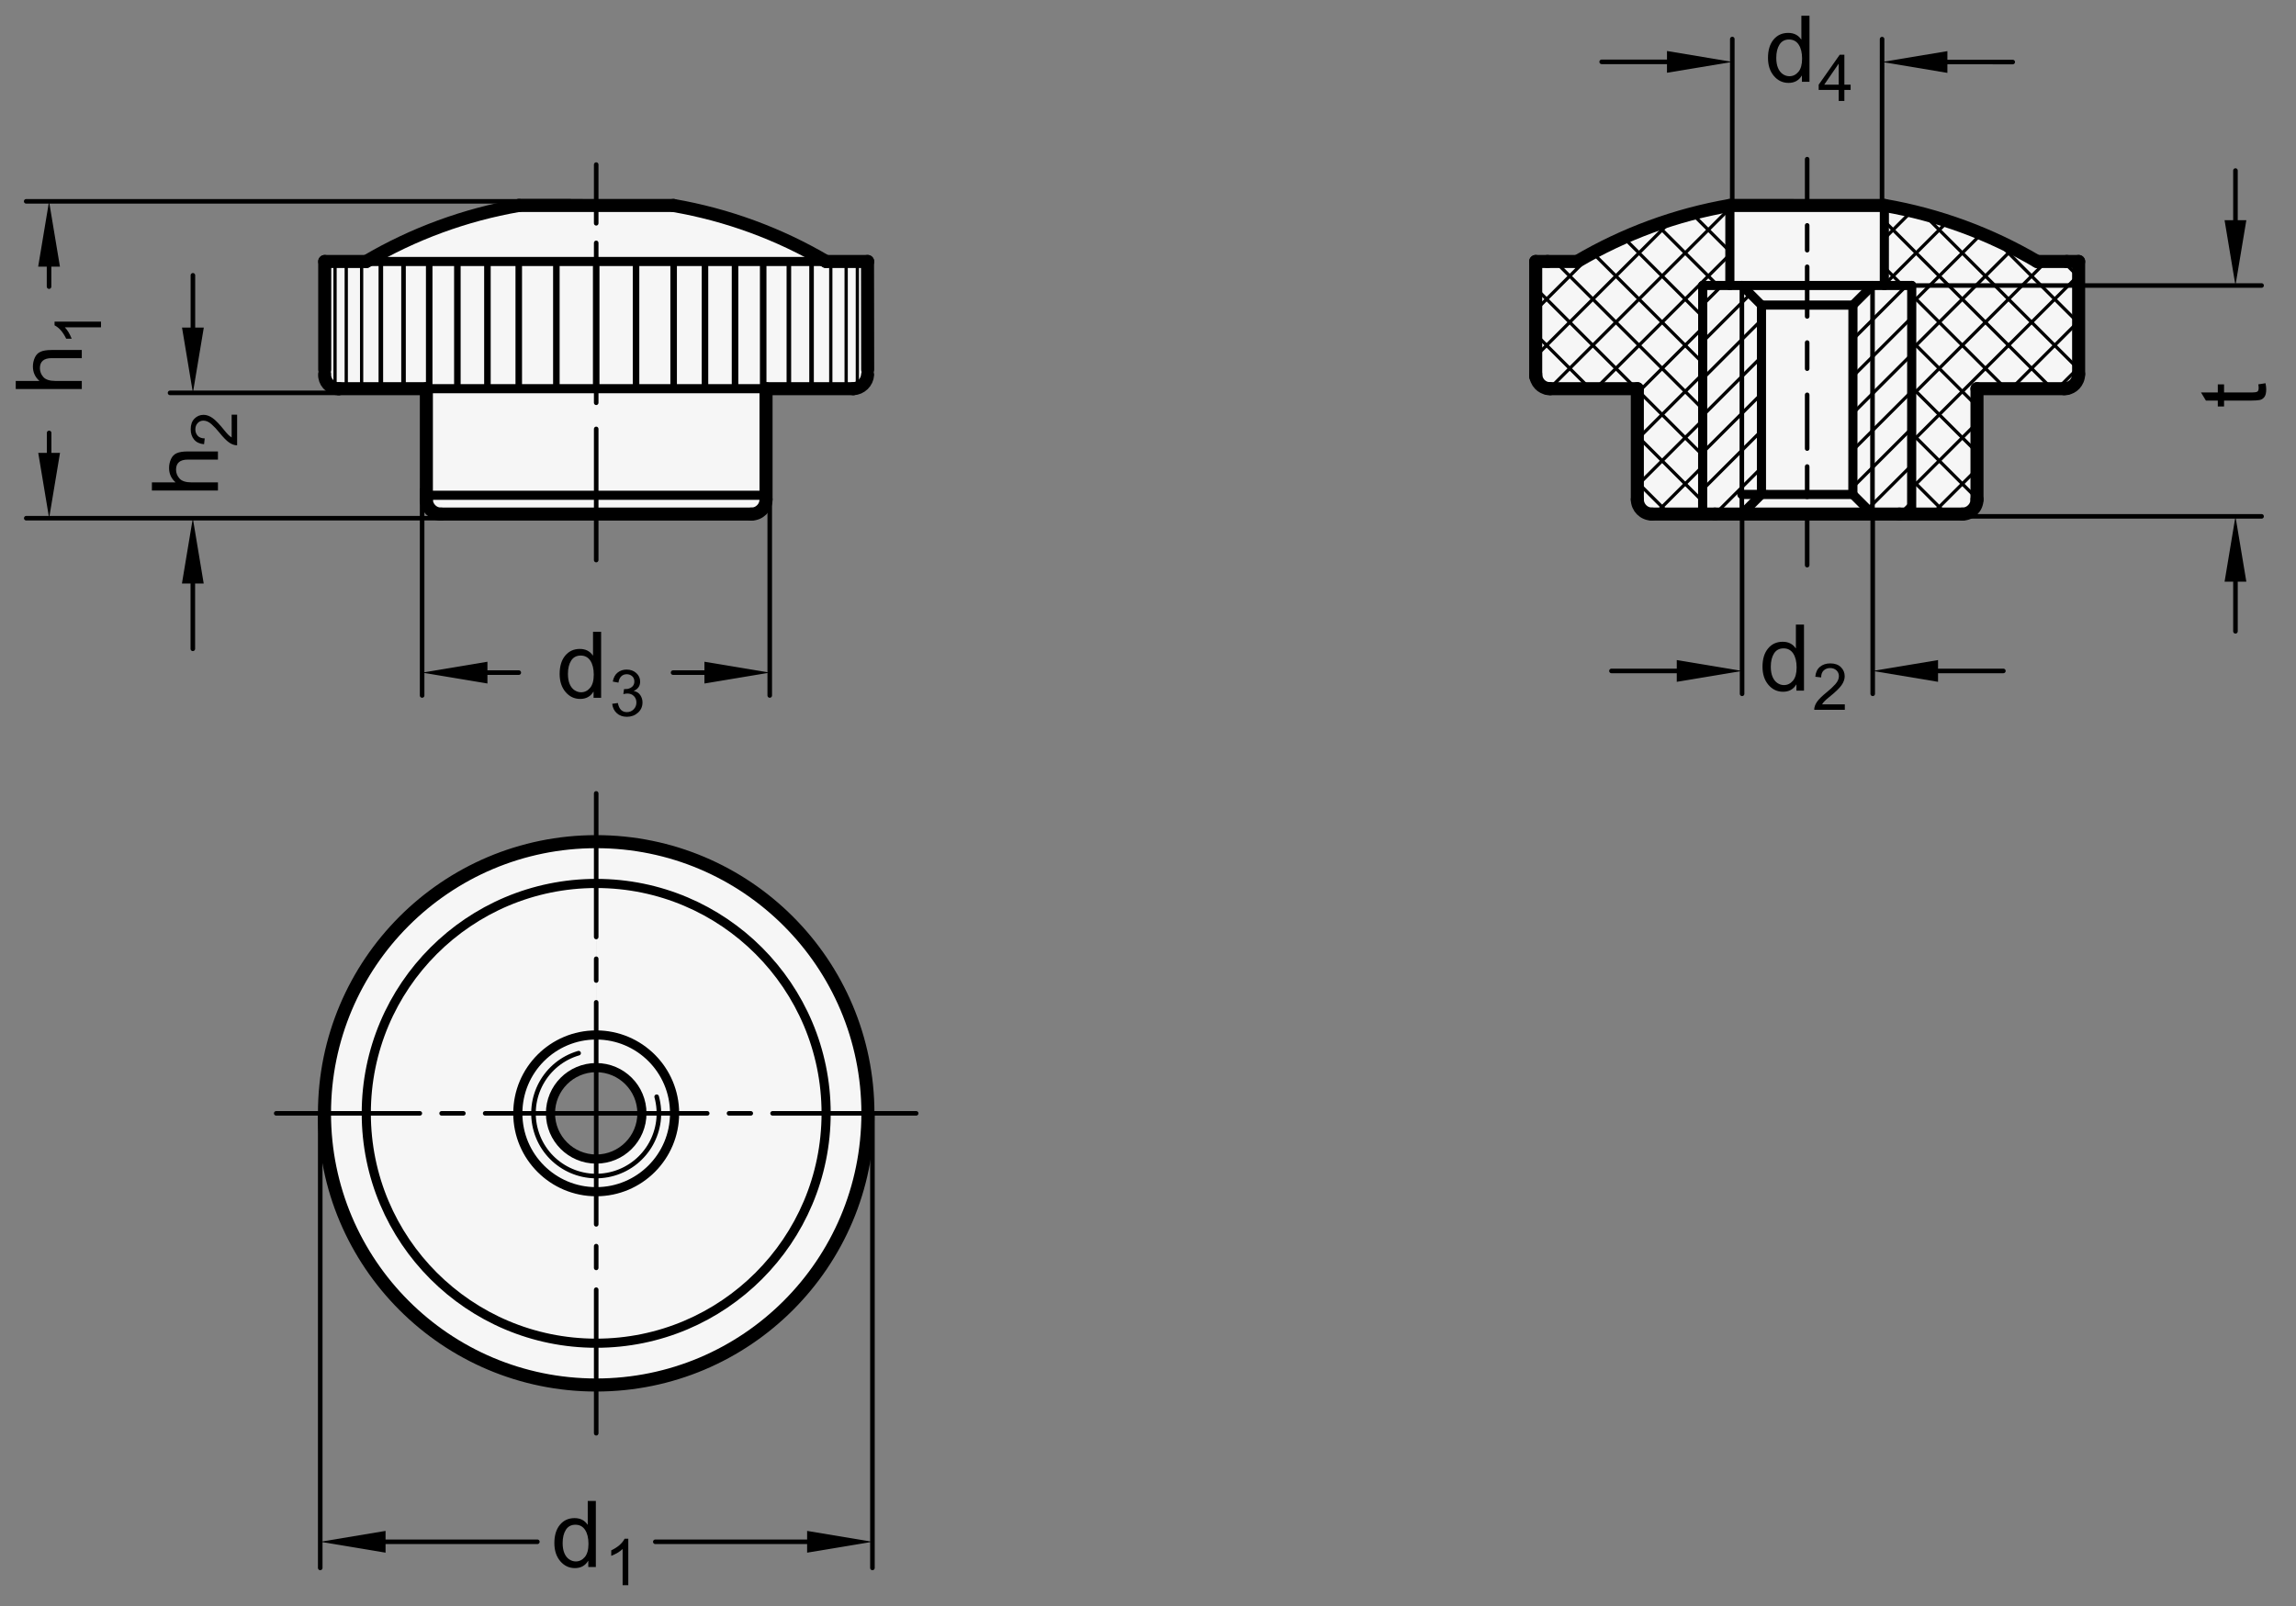 <?xml version="1.0" encoding="utf-8"?>
<!-- Generator: Adobe Illustrator 19.1.0, SVG Export Plug-In . SVG Version: 6.00 Build 0)  -->
<svg version="1.1" xmlns="http://www.w3.org/2000/svg" xmlns:xlink="http://www.w3.org/1999/xlink" x="0px" y="0px"
	 viewBox="0 0 249.1 174.32" enable-background="new 0 0 249.1 174.32" xml:space="preserve">
<rect x="0" y="0" width="249.1" height="174.32" fill="#808080" stroke="none"/>
<g id="MD_x5F_3_x5F_FUELLUNG_x5F_WS">
	<g id="LWPOLYLINE_4_">
		<path fill="#FFFFFF" d="M204.447,22.296l-16.759-0.004c-5.822,0.991-11.409,3.053-16.478,6.082h-4.589v7.481v1.173l-0.009,3.572
			c-0.045,0.826,0.589,1.532,1.415,1.577c0.051,0.003,0.103,0.003,0.154,0h9.463v12.019c0,0.874,0.707,1.584,1.581,1.587l33.682,0
			c0.877,0,1.587-0.711,1.587-1.587V42.178h9.456c0.834-0.024,1.513-0.678,1.569-1.511l0.007-4.357v-0.536l-0.016-7.401h-4.572
			C215.863,25.346,210.272,23.285,204.447,22.296z"/>
	</g>
	<g id="LWPOLYLINE_5_">
		<path fill="#FFFFFF" d="M73.063,22.296l-16.759-0.004c-5.822,0.991-11.409,3.053-16.478,6.082h-4.589v7.481v1.173L35.227,40.6
			c-0.045,0.826,0.589,1.532,1.415,1.577c0.051,0.003,0.103,0.003,0.154,0h9.463v12.019c0,0.874,0.707,1.584,1.581,1.587l33.682,0
			c0.877,0,1.587-0.711,1.587-1.587V42.178h9.456c0.834-0.024,1.513-0.678,1.569-1.511l0.007-4.357v-0.536l-0.016-7.401h-4.572
			C84.478,25.346,78.887,23.285,73.063,22.296z"/>
	</g>
	<g id="LWPOLYLINE_6_">
		<path fill="#FFFFFF" d="M64.692,115.849c2.732,0.005,4.945,2.217,4.952,4.949c0.007,2.74-2.209,4.966-4.949,4.973
			c-2.74,0.007-4.966-2.209-4.973-4.949c-0.007-2.74,2.209-4.966,4.949-4.973l0.012-24.52c-16.282,0-29.48,13.199-29.48,29.48
			s13.199,29.48,29.48,29.48s29.48-13.199,29.48-29.48c0-16.271-13.182-29.465-29.452-29.48L64.692,115.849z"/>
	</g>
</g>
<g id="MD_x5F_3_x5F_FUELLUNG_x5F_GR">
	<g id="LWPOLYLINE">
		<path fill="#F6F6F6" d="M64.692,115.849c2.732,0.005,4.945,2.217,4.952,4.949c0.007,2.74-2.209,4.966-4.949,4.973
			c-2.74,0.007-4.966-2.209-4.973-4.949c-0.007-2.74,2.209-4.966,4.949-4.973l0.012-24.52c-16.282,0-29.48,13.199-29.48,29.48
			s13.199,29.48,29.48,29.48s29.48-13.199,29.48-29.48c0-16.271-13.182-29.465-29.452-29.48L64.692,115.849z"/>
	</g>
	<g id="LWPOLYLINE_1_">
		<path fill="#F6F6F6" d="M73.063,22.296l-16.759-0.004c-5.822,0.991-11.409,3.053-16.478,6.082h-4.589v7.481v1.173L35.227,40.6
			c-0.045,0.826,0.589,1.532,1.415,1.577c0.051,0.003,0.103,0.003,0.154,0h9.463v12.019c0,0.874,0.707,1.584,1.581,1.587l33.682,0
			c0.877,0,1.587-0.711,1.587-1.587V42.178h9.456c0.834-0.024,1.513-0.678,1.569-1.511l0.007-4.357v-0.536l-0.016-7.401h-4.572
			C84.478,25.346,78.887,23.285,73.063,22.296z"/>
	</g>
	<g id="LWPOLYLINE_2_">
		<path fill="#F6F6F6" d="M204.447,22.296l-16.759-0.004c-5.822,0.991-11.409,3.053-16.478,6.082h-4.589v7.481v1.173l-0.009,3.572
			c-0.045,0.826,0.589,1.532,1.415,1.577c0.051,0.003,0.103,0.003,0.154,0h9.463v12.019c0,0.874,0.707,1.584,1.581,1.587l33.682,0
			c0.877,0,1.587-0.711,1.587-1.587V42.178h9.456c0.834-0.024,1.513-0.678,1.569-1.511l0.007-4.357v-0.536l-0.016-7.401h-4.572
			C215.863,25.346,210.272,23.285,204.447,22.296z"/>
	</g>
</g>
<g id="MD_x5F_1_x5F_100">
	<g id="ARC">
		
			<path fill="none" stroke="#000000" stroke-width="1.417" stroke-linecap="round" stroke-linejoin="round" stroke-miterlimit="10" d="
			M89.631,28.38c-5.111-3.012-10.726-5.073-16.572-6.084"/>
	</g>
	<g id="ARC_1_">
		
			<path fill="none" stroke="#000000" stroke-width="1.417" stroke-linecap="round" stroke-linejoin="round" stroke-miterlimit="10" d="
			M56.298,22.292c-5.842,1.012-11.453,3.072-16.562,6.082"/>
	</g>
	<g id="ARC_2_">
		
			<path fill="none" stroke="#000000" stroke-width="1.417" stroke-linecap="round" stroke-linejoin="round" stroke-miterlimit="10" d="
			M46.258,54.197c0,0.877,0.711,1.587,1.587,1.587"/>
	</g>
	<g id="ARC_3_">
		
			<path fill="none" stroke="#000000" stroke-width="1.417" stroke-linecap="round" stroke-linejoin="round" stroke-miterlimit="10" d="
			M81.521,55.784c0.877,0,1.587-0.711,1.587-1.587"/>
	</g>
	<g id="SPLINE">
		
			<path fill="none" stroke="#000000" stroke-width="1.417" stroke-linecap="round" stroke-linejoin="round" stroke-miterlimit="10" d="
			M92.577,42.178c0,0-1.879,0-9.468,0"/>
	</g>
	<g id="SPLINE_1_">
		
			<path fill="none" stroke="#000000" stroke-width="1.417" stroke-linecap="round" stroke-linejoin="round" stroke-miterlimit="10" d="
			M46.258,42.178c-5.792,0-9.468,0-9.468,0"/>
	</g>
	<g id="SPLINE_2_">
		
			<path fill="none" stroke="#000000" stroke-width="1.417" stroke-linecap="round" stroke-linejoin="round" stroke-miterlimit="10" d="
			M81.521,55.784c0,0,0,0-2.94,0c-2.94,0-8.305,0-13.898,0s-10.958,0-13.898,0s-2.94,0-2.94,0"/>
	</g>
	<g id="LINE">
		
			<line fill="none" stroke="#000000" stroke-width="1.417" stroke-linecap="round" stroke-linejoin="round" stroke-miterlimit="10" x1="94.119" y1="28.374" x2="94.136" y2="40.107"/>
	</g>
	<g id="LINE_1_">
		
			<line fill="none" stroke="#000000" stroke-width="1.417" stroke-linecap="round" stroke-linejoin="round" stroke-miterlimit="10" x1="35.231" y1="40.107" x2="35.231" y2="28.374"/>
	</g>
	<g id="LINE_3_">
		
			<line fill="none" stroke="#000000" stroke-width="1.417" stroke-linecap="round" stroke-linejoin="round" stroke-miterlimit="10" x1="225.517" y1="28.374" x2="225.517" y2="40.59"/>
	</g>
	<g id="SPLINE_3_">
		
			<path fill="none" stroke="#000000" stroke-width="1.417" stroke-linecap="round" stroke-linejoin="round" stroke-miterlimit="10" d="
			M225.517,40.59c0,0.221-0.045,0.436-0.123,0.624c-0.077,0.188-0.186,0.35-0.309,0.481c-0.246,0.262-0.547,0.406-0.854,0.459"/>
	</g>
	<g id="LINE_4_">
		
			<line fill="none" stroke="#000000" stroke-width="1.417" stroke-linecap="round" stroke-linejoin="round" stroke-miterlimit="10" x1="224.231" y1="28.374" x2="225.517" y2="28.374"/>
	</g>
	<g id="LINE_5_">
		
			<line fill="none" stroke="#000000" stroke-width="1.417" stroke-linecap="round" stroke-linejoin="round" stroke-miterlimit="10" x1="166.613" y1="40.867" x2="166.613" y2="28.374"/>
	</g>
	<g id="SPLINE_4_">
		
			<path fill="none" stroke="#000000" stroke-width="1.417" stroke-linecap="round" stroke-linejoin="round" stroke-miterlimit="10" d="
			M167.899,42.154c-0.154-0.027-0.303-0.076-0.447-0.151c-0.144-0.075-0.283-0.176-0.406-0.307c-0.123-0.13-0.231-0.29-0.31-0.48
			c-0.078-0.19-0.123-0.405-0.123-0.625"/>
	</g>
	<g id="LINE_6_">
		
			<line fill="none" stroke="#000000" stroke-width="1.417" stroke-linecap="round" stroke-linejoin="round" stroke-miterlimit="10" x1="166.613" y1="28.374" x2="167.899" y2="28.374"/>
	</g>
	<g id="ARC_4_">
		
			<path fill="none" stroke="#000000" stroke-width="1.417" stroke-linecap="round" stroke-linejoin="round" stroke-miterlimit="10" d="
			M223.958,42.178c0.092,0,0.183-0.008,0.273-0.024"/>
	</g>
	<g id="LINE_7_">
		
			<line fill="none" stroke="#000000" stroke-width="1.417" stroke-linecap="round" stroke-linejoin="round" stroke-miterlimit="10" x1="223.958" y1="42.178" x2="214.49" y2="42.178"/>
	</g>
	<g id="LINE_8_">
		
			<line fill="none" stroke="#000000" stroke-width="1.417" stroke-linecap="round" stroke-linejoin="round" stroke-miterlimit="10" x1="214.49" y1="54.197" x2="214.49" y2="42.178"/>
	</g>
	<g id="ARC_5_">
		
			<path fill="none" stroke="#000000" stroke-width="1.417" stroke-linecap="round" stroke-linejoin="round" stroke-miterlimit="10" d="
			M212.903,55.784c0.877,0,1.587-0.711,1.587-1.587"/>
	</g>
	<g id="LINE_9_">
		
			<line fill="none" stroke="#000000" stroke-width="1.417" stroke-linecap="round" stroke-linejoin="round" stroke-miterlimit="10" x1="212.903" y1="55.784" x2="206.075" y2="55.784"/>
	</g>
	<g id="LINE_10_">
		
			<line fill="none" stroke="#000000" stroke-width="1.417" stroke-linecap="round" stroke-linejoin="round" stroke-miterlimit="10" x1="186.055" y1="55.784" x2="179.227" y2="55.784"/>
	</g>
	<g id="ARC_6_">
		
			<path fill="none" stroke="#000000" stroke-width="1.417" stroke-linecap="round" stroke-linejoin="round" stroke-miterlimit="10" d="
			M177.64,54.197c0,0.877,0.711,1.587,1.587,1.587"/>
	</g>
	<g id="LINE_11_">
		
			<line fill="none" stroke="#000000" stroke-width="1.417" stroke-linecap="round" stroke-linejoin="round" stroke-miterlimit="10" x1="177.64" y1="42.178" x2="177.64" y2="54.197"/>
	</g>
	<g id="LINE_12_">
		
			<line fill="none" stroke="#000000" stroke-width="1.417" stroke-linecap="round" stroke-linejoin="round" stroke-miterlimit="10" x1="177.64" y1="42.178" x2="168.172" y2="42.178"/>
	</g>
	<g id="ARC_7_">
		
			<path fill="none" stroke="#000000" stroke-width="1.417" stroke-linecap="round" stroke-linejoin="round" stroke-miterlimit="10" d="
			M167.899,42.154c0.09,0.016,0.182,0.024,0.273,0.024"/>
	</g>
	<g id="ARC_8_">
		
			<path fill="none" stroke="#000000" stroke-width="1.417" stroke-linecap="round" stroke-linejoin="round" stroke-miterlimit="10" d="
			M221.012,28.374c-5.111-3.012-10.726-5.073-16.571-6.084"/>
	</g>
	<g id="ARC_9_">
		
			<path fill="none" stroke="#000000" stroke-width="1.417" stroke-linecap="round" stroke-linejoin="round" stroke-miterlimit="10" d="
			M187.68,22.292c-5.842,1.012-11.453,3.072-16.562,6.082"/>
	</g>
	<g id="LINE_13_">
		
			<line fill="none" stroke="#000000" stroke-width="1.417" stroke-linecap="round" stroke-linejoin="round" stroke-miterlimit="10" x1="171.118" y1="28.374" x2="167.899" y2="28.374"/>
	</g>
	<g id="LINE_14_">
		
			<line fill="none" stroke="#000000" stroke-width="1.417" stroke-linecap="round" stroke-linejoin="round" stroke-miterlimit="10" x1="224.231" y1="28.374" x2="221.012" y2="28.374"/>
	</g>
	<g id="LINE_15_">
		
			<line fill="none" stroke="#000000" stroke-width="1.417" stroke-linecap="round" stroke-linejoin="round" stroke-miterlimit="10" x1="186.055" y1="55.784" x2="206.075" y2="55.784"/>
	</g>
	<g id="ARC_10_">
		
			<path fill="none" stroke="#000000" stroke-width="1.417" stroke-linecap="round" stroke-linejoin="round" stroke-miterlimit="10" d="
			M35.222,40.6c-0.045,0.826,0.589,1.532,1.415,1.577c0.051,0.003,0.103,0.003,0.154,0"/>
	</g>
	<g id="ARC_11_">
		
			<path fill="none" stroke="#000000" stroke-width="1.417" stroke-linecap="round" stroke-linejoin="round" stroke-miterlimit="10" d="
			M92.577,42.178c0.828-0.033,1.497-0.684,1.552-1.511"/>
	</g>
	<g id="SPLINE_5_">
		
			<path fill="none" stroke="#000000" stroke-width="1.417" stroke-linecap="round" stroke-linejoin="round" stroke-miterlimit="10" d="
			M94.136,28.374c0,0-1.169,0-4.505,0"/>
	</g>
	<g id="SPLINE_6_">
		
			<path fill="none" stroke="#000000" stroke-width="1.417" stroke-linecap="round" stroke-linejoin="round" stroke-miterlimit="10" d="
			M39.737,28.374c0,0-0.945,0-4.505,0"/>
	</g>
	<g id="CIRCLE">
		
			<path fill="none" stroke="#000000" stroke-width="1.417" stroke-linecap="round" stroke-linejoin="round" stroke-miterlimit="10" d="
			M35.203,120.81c0-16.282,13.199-29.48,29.48-29.48s29.48,13.199,29.48,29.48s-13.199,29.48-29.48,29.48
			S35.203,137.092,35.203,120.81L35.203,120.81z"/>
	</g>
	<g id="LINE_96_">
		
			<line fill="none" stroke="#000000" stroke-width="1.417" stroke-linecap="round" stroke-linejoin="round" stroke-miterlimit="10" x1="187.68" y1="22.292" x2="204.441" y2="22.296"/>
	</g>
	<g id="LINE_137_">
		
			<line fill="none" stroke="#000000" stroke-width="1.417" stroke-linecap="round" stroke-linejoin="round" stroke-miterlimit="10" x1="56.298" y1="22.292" x2="73.059" y2="22.296"/>
	</g>
	<g id="LINE_139_">
		
			<line fill="none" stroke="#000000" stroke-width="1.417" stroke-linecap="round" stroke-linejoin="round" stroke-miterlimit="10" x1="46.258" y1="42.178" x2="46.258" y2="54.197"/>
	</g>
	<g id="LINE_140_">
		
			<line fill="none" stroke="#000000" stroke-width="1.417" stroke-linecap="round" stroke-linejoin="round" stroke-miterlimit="10" x1="83.109" y1="54.197" x2="83.109" y2="42.178"/>
	</g>
</g>
<g id="MD_x5F_1_x5F_070">
	<g id="LINE_2_">
		
			<line fill="none" stroke="#000000" stroke-width="0.992" stroke-linecap="round" stroke-linejoin="round" stroke-miterlimit="10" x1="83.109" y1="53.743" x2="46.258" y2="53.743"/>
	</g>
	<g id="LINE_16_">
		
			<line fill="none" stroke="#000000" stroke-width="0.992" stroke-linecap="round" stroke-linejoin="round" stroke-miterlimit="10" x1="46.258" y1="42.178" x2="83.109" y2="42.178"/>
	</g>
	<g id="LINE_17_">
		
			<line fill="none" stroke="#000000" stroke-width="0.992" stroke-linecap="round" stroke-linejoin="round" stroke-miterlimit="10" x1="89.631" y1="28.374" x2="39.737" y2="28.374"/>
	</g>
	<g id="LINE_53_">
		
			<line fill="none" stroke="#000000" stroke-width="0.992" stroke-linecap="round" stroke-linejoin="round" stroke-miterlimit="10" x1="184.733" y1="30.978" x2="184.725" y2="55.784"/>
	</g>
	<g id="LINE_54_">
		
			<line fill="none" stroke="#000000" stroke-width="0.992" stroke-linecap="round" stroke-linejoin="round" stroke-miterlimit="10" x1="207.41" y1="30.976" x2="207.402" y2="55.784"/>
	</g>
	<g id="LINE_56_">
		
			<line fill="none" stroke="#000000" stroke-width="0.992" stroke-linecap="round" stroke-linejoin="round" stroke-miterlimit="10" x1="201.032" y1="33.106" x2="201.024" y2="53.658"/>
	</g>
	<g id="LINE_57_">
		
			<line fill="none" stroke="#000000" stroke-width="0.992" stroke-linecap="round" stroke-linejoin="round" stroke-miterlimit="10" x1="196.066" y1="53.655" x2="201.026" y2="53.658"/>
	</g>
	<g id="LINE_58_">
		
			<line fill="none" stroke="#000000" stroke-width="0.992" stroke-linecap="round" stroke-linejoin="round" stroke-miterlimit="10" x1="201.026" y1="53.658" x2="203.152" y2="55.784"/>
	</g>
	<g id="LINE_59_">
		
			<line fill="none" stroke="#000000" stroke-width="0.992" stroke-linecap="round" stroke-linejoin="round" stroke-miterlimit="10" x1="191.105" y1="53.656" x2="188.978" y2="55.781"/>
	</g>
	<g id="LINE_60_">
		
			<line fill="none" stroke="#000000" stroke-width="0.992" stroke-linecap="round" stroke-linejoin="round" stroke-miterlimit="10" x1="196.066" y1="53.655" x2="188.978" y2="53.653"/>
	</g>
	<g id="LINE_61_">
		
			<line fill="none" stroke="#000000" stroke-width="0.992" stroke-linecap="round" stroke-linejoin="round" stroke-miterlimit="10" x1="191.108" y1="33.103" x2="191.105" y2="53.656"/>
	</g>
	<g id="CIRCLE_1_">
		
			<path fill="none" stroke="#000000" stroke-width="0.992" stroke-linecap="round" stroke-linejoin="round" stroke-miterlimit="10" d="
			M39.739,120.81c0-13.777,11.168-24.945,24.945-24.945s24.945,11.168,24.945,24.945s-11.168,24.945-24.945,24.945
			S39.739,134.587,39.739,120.81L39.739,120.81z"/>
	</g>
	<g id="LINE_85_">
		
			<line fill="none" stroke="#000000" stroke-width="0.992" stroke-linecap="round" stroke-linejoin="round" stroke-miterlimit="10" x1="184.732" y1="30.978" x2="207.409" y2="30.976"/>
	</g>
	<g id="LINE_86_">
		
			<line fill="none" stroke="#000000" stroke-width="0.992" stroke-linecap="round" stroke-linejoin="round" stroke-miterlimit="10" x1="187.68" y1="22.292" x2="187.677" y2="30.978"/>
	</g>
	<g id="LINE_87_">
		
			<line fill="none" stroke="#000000" stroke-width="0.992" stroke-linecap="round" stroke-linejoin="round" stroke-miterlimit="10" x1="204.441" y1="22.29" x2="204.438" y2="30.978"/>
	</g>
	<g id="LINE_88_">
		
			<line fill="none" stroke="#000000" stroke-width="0.992" stroke-linecap="round" stroke-linejoin="round" stroke-miterlimit="10" x1="196.07" y1="33.106" x2="201.031" y2="33.106"/>
	</g>
	<g id="LINE_89_">
		
			<line fill="none" stroke="#000000" stroke-width="0.992" stroke-linecap="round" stroke-linejoin="round" stroke-miterlimit="10" x1="201.031" y1="33.106" x2="203.158" y2="30.981"/>
	</g>
	<g id="LINE_90_">
		
			<line fill="none" stroke="#000000" stroke-width="0.992" stroke-linecap="round" stroke-linejoin="round" stroke-miterlimit="10" x1="191.109" y1="33.104" x2="188.983" y2="30.978"/>
	</g>
	<g id="LINE_91_">
		
			<line fill="none" stroke="#000000" stroke-width="0.992" stroke-linecap="round" stroke-linejoin="round" stroke-miterlimit="10" x1="196.07" y1="33.106" x2="191.109" y2="33.104"/>
	</g>
	<g id="CIRCLE_2_">
		
			<path fill="none" stroke="#000000" stroke-width="0.992" stroke-linecap="round" stroke-linejoin="round" stroke-miterlimit="10" d="
			M56.18,120.81c0-4.697,3.807-8.504,8.504-8.504s8.504,3.807,8.504,8.504s-3.807,8.504-8.504,8.504S56.18,125.507,56.18,120.81
			L56.18,120.81z"/>
	</g>
	<g id="CIRCLE_3_">
		
			<path fill="none" stroke="#000000" stroke-width="0.992" stroke-linecap="round" stroke-linejoin="round" stroke-miterlimit="10" d="
			M59.723,120.81c0-2.74,2.221-4.961,4.961-4.961c2.74,0,4.961,2.221,4.961,4.961c0,2.74-2.221,4.961-4.961,4.961
			C61.944,125.771,59.723,123.55,59.723,120.81L59.723,120.81z"/>
	</g>
</g>
<g id="MD_x5F_2_x5F_BEMASSUNG">
	<g id="LINE_18_">
		
			<line stroke="#000000" stroke-width="0.496" stroke-linecap="round" stroke-linejoin="round" stroke-miterlimit="10" x1="34.743" y1="120.81" x2="34.743" y2="170.137"/>
	</g>
	<g id="LINE_19_">
		
			<line stroke="#000000" stroke-width="0.496" stroke-linecap="round" stroke-linejoin="round" stroke-miterlimit="10" x1="94.653" y1="120.81" x2="94.653" y2="170.137"/>
	</g>
	<g id="LINE_20_">
		
			<line stroke="#000000" stroke-width="0.496" stroke-linecap="round" stroke-linejoin="round" stroke-miterlimit="10" x1="41.83" y1="167.302" x2="58.299" y2="167.302"/>
	</g>
	<g id="LINE_21_">
		
			<line stroke="#000000" stroke-width="0.496" stroke-linecap="round" stroke-linejoin="round" stroke-miterlimit="10" x1="87.567" y1="167.302" x2="71.097" y2="167.302"/>
	</g>
	<g id="SOLID">
		<polygon points="41.83,168.483 34.743,167.302 41.83,166.121 		"/>
	</g>
	<g id="SOLID_1_">
		<polygon points="87.567,168.483 94.653,167.302 87.567,166.121 		"/>
	</g>
	<g id="TEXT">
		<g>
			<path d="M64.646,170.036h-0.821v-0.66h-0.02c-0.316,0.521-0.793,0.782-1.432,0.782c-0.635,0-1.166-0.252-1.591-0.755
				c-0.425-0.504-0.638-1.156-0.638-1.957c0-0.838,0.2-1.499,0.601-1.984s0.93-0.729,1.588-0.729c0.619,0,1.09,0.236,1.413,0.709
				h0.02v-2.571h0.879V170.036z M62.466,169.435c0.384,0,0.71-0.157,0.978-0.474s0.401-0.795,0.401-1.437
				c0-0.633-0.122-1.136-0.367-1.511c-0.244-0.374-0.595-0.562-1.051-0.562s-0.801,0.183-1.034,0.55
				c-0.233,0.366-0.35,0.848-0.35,1.444c0,0.43,0.063,0.794,0.188,1.092s0.3,0.522,0.525,0.672
				C61.982,169.36,62.219,169.435,62.466,169.435z"/>
		</g>
	</g>
	<g id="TEXT_1_">
		<g>
			<path d="M68.166,172.011H67.55v-3.924c-0.308,0.292-0.72,0.539-1.235,0.742v-0.596c0.709-0.34,1.193-0.76,1.451-1.262h0.4
				V172.011z"/>
		</g>
	</g>
	<g id="LINE_34_">
		
			<line stroke="#000000" stroke-width="0.496" stroke-linecap="round" stroke-linejoin="round" stroke-miterlimit="10" x1="61.849" y1="21.847" x2="2.841" y2="21.847"/>
	</g>
	<g id="LINE_35_">
		
			<line stroke="#000000" stroke-width="0.496" stroke-linecap="round" stroke-linejoin="round" stroke-miterlimit="10" x1="47.951" y1="56.23" x2="2.849" y2="56.231"/>
	</g>
	<g id="LINE_36_">
		
			<line stroke="#000000" stroke-width="0.496" stroke-linecap="round" stroke-linejoin="round" stroke-miterlimit="10" x1="5.322" y1="28.934" x2="5.322" y2="31.101"/>
	</g>
	<g id="LINE_37_">
		
			<line stroke="#000000" stroke-width="0.496" stroke-linecap="round" stroke-linejoin="round" stroke-miterlimit="10" x1="5.33" y1="49.144" x2="5.33" y2="46.977"/>
	</g>
	<g id="SOLID_2_">
		<polygon points="4.141,28.934 5.322,21.847 6.503,28.934 		"/>
	</g>
	<g id="SOLID_3_">
		<polygon points="4.149,49.144 5.33,56.231 6.511,49.144 		"/>
	</g>
	<g id="LINE_38_">
		
			<line stroke="#000000" stroke-width="0.496" stroke-linecap="round" stroke-linejoin="round" stroke-miterlimit="10" x1="36.791" y1="42.631" x2="18.449" y2="42.631"/>
	</g>
	<g id="LINE_39_">
		
			<line stroke="#000000" stroke-width="0.496" stroke-linecap="round" stroke-linejoin="round" stroke-miterlimit="10" x1="20.929" y1="35.545" x2="20.929" y2="29.875"/>
	</g>
	<g id="LINE_40_">
		
			<line stroke="#000000" stroke-width="0.496" stroke-linecap="round" stroke-linejoin="round" stroke-miterlimit="10" x1="20.92" y1="63.317" x2="20.92" y2="70.404"/>
	</g>
	<g id="SOLID_4_">
		<polygon points="19.748,35.545 20.929,42.631 22.111,35.545 		"/>
	</g>
	<g id="SOLID_5_">
		<polygon points="19.739,63.317 20.92,56.231 22.101,63.317 		"/>
	</g>
	<g id="LINE_41_">
		
			<line stroke="#000000" stroke-width="0.496" stroke-linecap="round" stroke-linejoin="round" stroke-miterlimit="10" x1="45.797" y1="53.145" x2="45.797" y2="75.467"/>
	</g>
	<g id="LINE_42_">
		
			<line stroke="#000000" stroke-width="0.496" stroke-linecap="round" stroke-linejoin="round" stroke-miterlimit="10" x1="83.512" y1="53.145" x2="83.512" y2="75.467"/>
	</g>
	<g id="LINE_43_">
		
			<line stroke="#000000" stroke-width="0.496" stroke-linecap="round" stroke-linejoin="round" stroke-miterlimit="10" x1="52.884" y1="72.987" x2="56.285" y2="72.987"/>
	</g>
	<g id="LINE_44_">
		
			<line stroke="#000000" stroke-width="0.496" stroke-linecap="round" stroke-linejoin="round" stroke-miterlimit="10" x1="76.425" y1="72.987" x2="73.024" y2="72.987"/>
	</g>
	<g id="SOLID_6_">
		<polygon points="52.884,74.168 45.797,72.987 52.884,71.806 		"/>
	</g>
	<g id="SOLID_7_">
		<polygon points="76.425,74.168 83.512,72.987 76.425,71.806 		"/>
	</g>
	<g id="TEXT_2_">
		<g>
			<path d="M8.873,37.98v0.884H5.599c-0.424,0-0.741,0.091-0.953,0.274s-0.317,0.455-0.317,0.816c0,0.359,0.124,0.679,0.374,0.96
				c0.249,0.282,0.694,0.423,1.336,0.423h2.835v0.88H1.708v-0.88h2.571C3.807,40.92,3.57,40.399,3.57,39.773
				c0-0.335,0.068-0.656,0.205-0.963c0.137-0.306,0.347-0.521,0.631-0.645c0.283-0.124,0.678-0.186,1.183-0.186H8.873z"/>
		</g>
	</g>
	<g id="TEXT_3_">
		<g>
			<path d="M10.958,34.901v0.616H7.035c0.292,0.308,0.539,0.72,0.742,1.235H7.181c-0.34-0.709-0.76-1.193-1.262-1.451v-0.4H10.958z"
				/>
		</g>
	</g>
	<g id="TEXT_4_">
		<g>
			<path d="M23.645,48.989v0.884H20.37c-0.424,0-0.741,0.091-0.953,0.274S19.1,50.602,19.1,50.963c0,0.359,0.124,0.679,0.374,0.96
				c0.249,0.282,0.694,0.423,1.336,0.423h2.835v0.88h-7.165v-0.88h2.571c-0.473-0.417-0.709-0.938-0.709-1.564
				c0-0.335,0.068-0.656,0.205-0.963c0.137-0.306,0.347-0.521,0.631-0.645c0.283-0.124,0.678-0.186,1.183-0.186H23.645z"/>
		</g>
	</g>
	<g id="TEXT_5_">
		<g>
			<path d="M25.727,45v3.322c-0.283,0-0.569-0.099-0.858-0.296c-0.29-0.197-0.652-0.566-1.088-1.107
				c-0.265-0.331-0.543-0.626-0.833-0.886c-0.291-0.26-0.584-0.39-0.878-0.39c-0.253,0-0.462,0.09-0.628,0.269
				c-0.165,0.179-0.248,0.406-0.248,0.679c0,0.276,0.085,0.508,0.255,0.695s0.424,0.282,0.762,0.284l-0.072,0.633
				c-0.47-0.039-0.829-0.206-1.077-0.501c-0.249-0.295-0.373-0.67-0.373-1.124c0-0.493,0.136-0.876,0.408-1.151
				c0.272-0.275,0.602-0.413,0.987-0.413c0.321,0,0.647,0.116,0.977,0.347c0.33,0.232,0.771,0.693,1.322,1.384
				c0.29,0.362,0.54,0.603,0.749,0.722V45H25.727z"/>
		</g>
	</g>
	<g id="TEXT_6_">
		<g>
			<path d="M65.219,75.721h-0.821v-0.66h-0.02c-0.316,0.521-0.793,0.782-1.432,0.782c-0.635,0-1.166-0.252-1.591-0.755
				c-0.425-0.504-0.638-1.156-0.638-1.957c0-0.838,0.2-1.499,0.601-1.984s0.93-0.729,1.588-0.729c0.619,0,1.09,0.236,1.413,0.709
				h0.02v-2.571h0.879V75.721z M63.04,75.12c0.384,0,0.71-0.157,0.978-0.474s0.401-0.795,0.401-1.437
				c0-0.633-0.122-1.136-0.367-1.511c-0.244-0.374-0.595-0.562-1.051-0.562s-0.801,0.183-1.034,0.55
				c-0.233,0.366-0.35,0.848-0.35,1.444c0,0.43,0.063,0.794,0.188,1.092s0.3,0.522,0.525,0.672
				C62.556,75.045,62.792,75.12,63.04,75.12z"/>
		</g>
	</g>
	<g id="TEXT_7_">
		<g>
			<path d="M68.766,74.983c0.31,0.06,0.544,0.209,0.703,0.45c0.159,0.24,0.238,0.502,0.238,0.785c0,0.456-0.166,0.83-0.498,1.123
				c-0.332,0.294-0.729,0.44-1.192,0.44c-0.443,0-0.808-0.129-1.095-0.387c-0.288-0.258-0.455-0.599-0.503-1.023l0.616-0.085
				c0.062,0.33,0.174,0.578,0.337,0.742s0.378,0.246,0.645,0.246c0.287,0,0.531-0.101,0.73-0.303
				c0.199-0.202,0.299-0.448,0.299-0.74c0-0.281-0.091-0.514-0.272-0.698c-0.182-0.185-0.418-0.277-0.71-0.277
				c-0.119,0-0.264,0.021-0.435,0.065l0.072-0.541c0.164,0,0.294-0.008,0.39-0.023c0.096-0.017,0.203-0.055,0.321-0.116
				s0.217-0.15,0.294-0.266s0.116-0.258,0.116-0.43c0-0.248-0.083-0.441-0.248-0.578s-0.356-0.205-0.573-0.205
				c-0.249,0-0.451,0.079-0.607,0.236s-0.255,0.382-0.296,0.674l-0.616-0.113c0.08-0.436,0.256-0.762,0.528-0.979
				c0.272-0.216,0.598-0.324,0.977-0.324c0.417,0,0.766,0.126,1.045,0.378s0.419,0.561,0.419,0.925c0,0.468-0.229,0.805-0.688,1.01
				V74.983z"/>
		</g>
	</g>
	<g id="LINE_48_">
		
			<line stroke="#000000" stroke-width="0.496" stroke-linecap="round" stroke-linejoin="round" stroke-miterlimit="10" x1="189.004" y1="55.656" x2="189.004" y2="75.286"/>
	</g>
	<g id="LINE_49_">
		
			<line stroke="#000000" stroke-width="0.496" stroke-linecap="round" stroke-linejoin="round" stroke-miterlimit="10" x1="203.177" y1="55.656" x2="203.177" y2="75.286"/>
	</g>
	<g id="LINE_50_">
		
			<line stroke="#000000" stroke-width="0.496" stroke-linecap="round" stroke-linejoin="round" stroke-miterlimit="10" x1="181.917" y1="72.805" x2="174.831" y2="72.805"/>
	</g>
	<g id="LINE_51_">
		
			<line stroke="#000000" stroke-width="0.496" stroke-linecap="round" stroke-linejoin="round" stroke-miterlimit="10" x1="210.264" y1="72.805" x2="217.351" y2="72.805"/>
	</g>
	<g id="SOLID_8_">
		<polygon points="181.917,71.624 189.004,72.805 181.917,73.986 		"/>
	</g>
	<g id="SOLID_9_">
		<polygon points="210.264,71.624 203.177,72.805 210.264,73.986 		"/>
	</g>
	<g id="TEXT_8_">
		<g>
			<path d="M195.721,74.942H194.9v-0.66h-0.02c-0.316,0.521-0.793,0.782-1.432,0.782c-0.636,0-1.166-0.252-1.591-0.755
				c-0.426-0.504-0.638-1.156-0.638-1.957c0-0.838,0.2-1.499,0.601-1.984c0.401-0.485,0.931-0.729,1.589-0.729
				c0.619,0,1.09,0.236,1.412,0.709h0.02v-2.571h0.88V74.942z M193.542,74.34c0.384,0,0.71-0.157,0.978-0.474
				c0.267-0.316,0.4-0.795,0.4-1.437c0-0.633-0.122-1.136-0.366-1.511c-0.244-0.374-0.595-0.562-1.051-0.562
				s-0.801,0.183-1.034,0.55c-0.232,0.366-0.35,0.848-0.35,1.444c0,0.43,0.063,0.794,0.188,1.092
				c0.126,0.298,0.301,0.522,0.525,0.672C193.057,74.266,193.293,74.34,193.542,74.34z"/>
		</g>
	</g>
	<g id="TEXT_9_">
		<g>
			<path d="M200.151,77.024h-3.322c0-0.283,0.099-0.569,0.296-0.858c0.197-0.29,0.566-0.652,1.106-1.088
				c0.331-0.265,0.626-0.543,0.887-0.833c0.26-0.291,0.39-0.584,0.39-0.878c0-0.253-0.09-0.462-0.269-0.628
				c-0.179-0.165-0.405-0.248-0.679-0.248c-0.276,0-0.508,0.085-0.695,0.255c-0.187,0.17-0.281,0.424-0.283,0.762l-0.633-0.072
				c0.038-0.47,0.205-0.829,0.501-1.077c0.295-0.249,0.67-0.373,1.124-0.373c0.492,0,0.876,0.136,1.15,0.408
				c0.275,0.272,0.413,0.602,0.413,0.987c0,0.321-0.116,0.647-0.348,0.977c-0.231,0.33-0.692,0.771-1.384,1.322
				c-0.362,0.29-0.604,0.54-0.722,0.749h2.467V77.024z"/>
		</g>
	</g>
	<g id="LINE_81_">
		
			<line stroke="#000000" stroke-width="0.496" stroke-linecap="round" stroke-linejoin="round" stroke-miterlimit="10" x1="207.404" y1="56.032" x2="245.366" y2="56.032"/>
	</g>
	<g id="LINE_82_">
		
			<line stroke="#000000" stroke-width="0.496" stroke-linecap="round" stroke-linejoin="round" stroke-miterlimit="10" x1="203.157" y1="30.981" x2="245.366" y2="30.981"/>
	</g>
	<g id="LINE_83_">
		
			<line stroke="#000000" stroke-width="0.496" stroke-linecap="round" stroke-linejoin="round" stroke-miterlimit="10" x1="242.532" y1="63.119" x2="242.532" y2="68.504"/>
	</g>
	<g id="LINE_84_">
		
			<line stroke="#000000" stroke-width="0.496" stroke-linecap="round" stroke-linejoin="round" stroke-miterlimit="10" x1="242.531" y1="23.894" x2="242.531" y2="18.508"/>
	</g>
	<g id="SOLID_10_">
		<polygon points="243.713,63.119 242.532,56.032 241.351,63.119 		"/>
	</g>
	<g id="SOLID_11_">
		<polygon points="243.712,23.894 242.531,30.981 241.35,23.894 		"/>
	</g>
	<g id="TEXT_10_">
		<g>
			<path d="M245.792,41.584c0.052,0.261,0.078,0.48,0.078,0.66c0,0.385-0.067,0.665-0.203,0.841
				c-0.135,0.176-0.307,0.283-0.516,0.322c-0.208,0.039-0.498,0.059-0.869,0.059h-2.986v0.641h-0.68v-0.641h-1.29l-0.533-0.879
				h1.823v-0.88h0.68v0.88h3.035c0.261,0,0.445-0.027,0.555-0.081c0.108-0.054,0.163-0.19,0.163-0.408
				c0-0.127-0.013-0.257-0.039-0.391L245.792,41.584z"/>
		</g>
	</g>
	<g id="LINE_92_">
		
			<line stroke="#000000" stroke-width="0.496" stroke-linecap="round" stroke-linejoin="round" stroke-miterlimit="10" x1="187.936" y1="22.307" x2="187.943" y2="4.236"/>
	</g>
	<g id="LINE_93_">
		
			<line stroke="#000000" stroke-width="0.496" stroke-linecap="round" stroke-linejoin="round" stroke-miterlimit="10" x1="204.186" y1="22.316" x2="204.194" y2="4.245"/>
	</g>
	<g id="LINE_94_">
		
			<line stroke="#000000" stroke-width="0.496" stroke-linecap="round" stroke-linejoin="round" stroke-miterlimit="10" x1="180.855" y1="6.714" x2="173.769" y2="6.711"/>
	</g>
	<g id="LINE_95_">
		
			<line stroke="#000000" stroke-width="0.496" stroke-linecap="round" stroke-linejoin="round" stroke-miterlimit="10" x1="211.279" y1="6.728" x2="218.366" y2="6.731"/>
	</g>
	<g id="SOLID_12_">
		<polygon points="180.855,7.895 187.942,6.717 180.856,5.533 		"/>
	</g>
	<g id="SOLID_13_">
		<polygon points="211.279,7.909 204.193,6.725 211.28,5.547 		"/>
	</g>
	<g id="TEXT_11_">
		<g>
			<path d="M196.316,8.873h-0.821v-0.66h-0.02c-0.316,0.521-0.793,0.782-1.432,0.782c-0.636,0-1.166-0.252-1.591-0.755
				c-0.426-0.504-0.638-1.156-0.638-1.957c0-0.838,0.2-1.499,0.601-1.984c0.401-0.485,0.931-0.729,1.589-0.729
				c0.619,0,1.09,0.236,1.412,0.709h0.02V1.708h0.88V8.873z M194.136,8.271c0.384,0,0.71-0.157,0.978-0.474
				c0.267-0.316,0.4-0.795,0.4-1.437c0-0.633-0.122-1.136-0.366-1.511c-0.244-0.374-0.595-0.562-1.051-0.562
				s-0.801,0.183-1.034,0.55c-0.232,0.366-0.35,0.848-0.35,1.444c0,0.43,0.063,0.794,0.188,1.092
				c0.126,0.298,0.301,0.522,0.525,0.672C193.652,8.197,193.888,8.271,194.136,8.271z"/>
		</g>
	</g>
	<g id="TEXT_12_">
		<g>
			<path d="M200.78,9.758h-0.678v1.197h-0.616V9.758h-2.172V9.19l2.282-3.25h0.506v3.25h0.678V9.758z M199.486,9.19V6.925h-0.014
				l-1.557,2.265H199.486z"/>
		</g>
	</g>
</g>
<g id="MD_x5F_2_x5F_MITTELLINIE">
	<g id="LINE_22_">
		<path d="M76.731,121.059H64.684c-0.137,0-0.248-0.111-0.248-0.248s0.111-0.248,0.248-0.248h12.047
			c0.137,0,0.248,0.111,0.248,0.248S76.868,121.059,76.731,121.059z"/>
	</g>
	<g id="LINE_23_">
		<path d="M99.4,121.059H83.817c-0.137,0-0.248-0.111-0.248-0.248s0.111-0.248,0.248-0.248H99.4c0.137,0,0.248,0.111,0.248,0.248
			S99.537,121.059,99.4,121.059z"/>
	</g>
	<g id="LINE_24_">
		<path d="M81.455,121.059h-2.362c-0.137,0-0.248-0.111-0.248-0.248s0.111-0.248,0.248-0.248h2.362c0.137,0,0.248,0.111,0.248,0.248
			S81.592,121.059,81.455,121.059z"/>
	</g>
	<g id="LINE_25_">
		<path d="M64.684,101.924c-0.137,0-0.248-0.111-0.248-0.248V86.094c0-0.137,0.111-0.248,0.248-0.248s0.248,0.111,0.248,0.248
			v15.582C64.932,101.813,64.821,101.924,64.684,101.924z"/>
	</g>
	<g id="LINE_26_">
		<path d="M64.684,121.059c-0.137,0-0.248-0.111-0.248-0.248v-12.048c0-0.137,0.111-0.248,0.248-0.248s0.248,0.111,0.248,0.248
			v12.048C64.932,120.947,64.821,121.059,64.684,121.059z"/>
	</g>
	<g id="LINE_27_">
		<path d="M64.684,106.648c-0.137,0-0.248-0.111-0.248-0.248v-2.362c0-0.137,0.111-0.248,0.248-0.248s0.248,0.111,0.248,0.248v2.362
			C64.932,106.537,64.821,106.648,64.684,106.648z"/>
	</g>
	<g id="LINE_28_">
		<path d="M64.685,155.774c-0.137,0-0.248-0.111-0.248-0.248l-0.001-15.582c0-0.137,0.111-0.248,0.248-0.248
			s0.248,0.111,0.248,0.248l0.001,15.582C64.933,155.663,64.822,155.774,64.685,155.774z"/>
	</g>
	<g id="LINE_29_">
		<path d="M64.684,133.105c-0.137,0-0.248-0.111-0.248-0.248v-12.047c0-0.137,0.111-0.248,0.248-0.248s0.248,0.111,0.248,0.248
			v12.047C64.932,132.994,64.821,133.105,64.684,133.105z"/>
	</g>
	<g id="LINE_30_">
		<path d="M64.684,137.83c-0.137,0-0.248-0.111-0.248-0.248v-2.362c0-0.137,0.111-0.248,0.248-0.248s0.248,0.111,0.248,0.248v2.362
			C64.932,137.719,64.821,137.83,64.684,137.83z"/>
	</g>
	<g id="LINE_31_">
		<path d="M45.55,121.059H29.967c-0.137,0-0.248-0.111-0.248-0.248s0.111-0.248,0.248-0.248H45.55c0.137,0,0.248,0.111,0.248,0.248
			S45.687,121.059,45.55,121.059z"/>
	</g>
	<g id="LINE_32_">
		<path d="M64.684,121.059H52.636c-0.137,0-0.248-0.111-0.248-0.248s0.111-0.248,0.248-0.248h12.047
			c0.137,0,0.248,0.111,0.248,0.248S64.821,121.059,64.684,121.059z"/>
	</g>
	<g id="LINE_33_">
		<path d="M50.274,121.059h-2.362c-0.137,0-0.248-0.111-0.248-0.248s0.111-0.248,0.248-0.248h2.362c0.137,0,0.248,0.111,0.248,0.248
			S50.411,121.059,50.274,121.059z"/>
	</g>
	<g id="LINE_45_">
		<path d="M64.684,38.286c-0.137,0-0.248-0.111-0.248-0.248v-6.372c0-0.137,0.111-0.248,0.248-0.248s0.248,0.111,0.248,0.248v6.372
			C64.932,38.175,64.821,38.286,64.684,38.286z M64.684,29.79c-0.137,0-0.248-0.111-0.248-0.248v-3.186
			c0-0.137,0.111-0.248,0.248-0.248s0.248,0.111,0.248,0.248v3.186C64.932,29.679,64.821,29.79,64.684,29.79z M64.684,24.479
			c-0.137,0-0.248-0.111-0.248-0.248v-6.372c0-0.137,0.111-0.248,0.248-0.248s0.248,0.111,0.248,0.248v6.372
			C64.932,24.368,64.821,24.479,64.684,24.479z"/>
	</g>
	<g id="LINE_46_">
		<path d="M64.684,43.955c-0.137,0-0.248-0.111-0.248-0.248v-2.834c0-0.137,0.111-0.248,0.248-0.248s0.248,0.111,0.248,0.248v2.834
			C64.932,43.844,64.821,43.955,64.684,43.955z"/>
	</g>
	<g id="LINE_47_">
		<path d="M64.684,61.022c-0.137,0-0.248-0.111-0.248-0.248V46.542c0-0.137,0.111-0.248,0.248-0.248s0.248,0.111,0.248,0.248v14.233
			C64.932,60.912,64.821,61.022,64.684,61.022z"/>
	</g>
	<g id="LINE_52_">
		<path d="M196.065,61.574c-0.137,0-0.248-0.111-0.248-0.248v-5.837c0-0.137,0.111-0.248,0.248-0.248s0.248,0.111,0.248,0.248v5.837
			C196.313,61.463,196.202,61.574,196.065,61.574z M196.065,53.791c-0.137,0-0.248-0.111-0.248-0.248v-2.919
			c0-0.137,0.111-0.248,0.248-0.248s0.248,0.111,0.248,0.248v2.919C196.313,53.68,196.202,53.791,196.065,53.791z M196.065,48.926
			c-0.137,0-0.248-0.111-0.248-0.248v-5.837c0-0.137,0.111-0.248,0.248-0.248s0.248,0.111,0.248,0.248v5.837
			C196.313,48.815,196.202,48.926,196.065,48.926z"/>
	</g>
	<g id="LINE_63_">
		<path d="M196.065,40.254c-0.137,0-0.248-0.111-0.248-0.248v-2.835c0-0.137,0.111-0.248,0.248-0.248s0.248,0.111,0.248,0.248v2.835
			C196.313,40.144,196.202,40.254,196.065,40.254z"/>
	</g>
	<g id="LINE_138_">
		<path d="M196.065,34.585c-0.137,0-0.248-0.111-0.248-0.248v-5.39c0-0.137,0.111-0.248,0.248-0.248s0.248,0.111,0.248,0.248v5.39
			C196.313,34.474,196.202,34.585,196.065,34.585z M196.065,27.398c-0.137,0-0.248-0.111-0.248-0.248v-2.695
			c0-0.137,0.111-0.248,0.248-0.248s0.248,0.111,0.248,0.248v2.695C196.313,27.288,196.202,27.398,196.065,27.398z M196.065,22.907
			c-0.137,0-0.248-0.111-0.248-0.248v-5.39c0-0.137,0.111-0.248,0.248-0.248s0.248,0.111,0.248,0.248v5.39
			C196.313,22.796,196.202,22.907,196.065,22.907z"/>
	</g>
</g>
<g id="MD_x5F_1_x5F_035">
	<g id="LINE_55_">
		
			<line fill="none" stroke="#000000" stroke-width="0.496" stroke-linecap="round" stroke-linejoin="round" stroke-miterlimit="10" x1="203.158" y1="30.977" x2="203.15" y2="55.784"/>
	</g>
	<g id="LINE_62_">
		
			<line fill="none" stroke="#000000" stroke-width="0.496" stroke-linecap="round" stroke-linejoin="round" stroke-miterlimit="10" x1="188.984" y1="30.978" x2="188.977" y2="55.784"/>
	</g>
	<g id="ARC_12_">
		
			<path fill="none" stroke="#000000" stroke-width="0.496" stroke-linecap="round" stroke-linejoin="round" stroke-miterlimit="10" d="
			M62.776,114.28c-3.607,1.054-5.676,4.831-4.622,8.438c1.054,3.607,4.831,5.676,8.438,4.622c3.565-1.042,5.636-4.75,4.652-8.332"/>
	</g>
	<g id="LINE_145_">
		
			<line fill="none" stroke="#000000" stroke-width="0.496" stroke-linecap="round" stroke-linejoin="round" stroke-miterlimit="10" x1="43.78" y1="42.178" x2="43.78" y2="28.374"/>
	</g>
	<g id="LINE_146_">
		
			<line fill="none" stroke="#000000" stroke-width="0.496" stroke-linecap="round" stroke-linejoin="round" stroke-miterlimit="10" x1="41.319" y1="42.178" x2="41.319" y2="28.374"/>
	</g>
	<g id="LINE_156_">
		
			<line fill="none" stroke="#000000" stroke-width="0.496" stroke-linecap="round" stroke-linejoin="round" stroke-miterlimit="10" x1="85.587" y1="42.178" x2="85.587" y2="28.374"/>
	</g>
	<g id="LINE_161_">
		
			<line fill="none" stroke="#000000" stroke-width="0.496" stroke-linecap="round" stroke-linejoin="round" stroke-miterlimit="10" x1="88.048" y1="42.178" x2="88.048" y2="28.374"/>
	</g>
</g>
<g id="MD_x5F_2_x5F_SCHRAFFUR">
	<g id="LINE_64_">
		
			<line fill="none" stroke="#000000" stroke-width="0.354" stroke-linecap="round" stroke-linejoin="round" stroke-miterlimit="10" x1="184.732" y1="33.076" x2="186.83" y2="30.978"/>
	</g>
	<g id="LINE_65_">
		
			<line fill="none" stroke="#000000" stroke-width="0.354" stroke-linecap="round" stroke-linejoin="round" stroke-miterlimit="10" x1="184.729" y1="37.087" x2="189.911" y2="31.905"/>
	</g>
	<g id="LINE_66_">
		
			<line fill="none" stroke="#000000" stroke-width="0.354" stroke-linecap="round" stroke-linejoin="round" stroke-miterlimit="10" x1="184.729" y1="41.097" x2="191.108" y2="34.717"/>
	</g>
	<g id="LINE_67_">
		
			<line fill="none" stroke="#000000" stroke-width="0.354" stroke-linecap="round" stroke-linejoin="round" stroke-miterlimit="10" x1="192.721" y1="33.104" x2="192.722" y2="33.103"/>
	</g>
	<g id="LINE_68_">
		
			<line fill="none" stroke="#000000" stroke-width="0.354" stroke-linecap="round" stroke-linejoin="round" stroke-miterlimit="10" x1="184.728" y1="45.106" x2="191.107" y2="38.727"/>
	</g>
	<g id="LINE_69_">
		
			<line fill="none" stroke="#000000" stroke-width="0.354" stroke-linecap="round" stroke-linejoin="round" stroke-miterlimit="10" x1="196.728" y1="33.106" x2="196.73" y2="33.104"/>
	</g>
	<g id="LINE_70_">
		
			<line fill="none" stroke="#000000" stroke-width="0.354" stroke-linecap="round" stroke-linejoin="round" stroke-miterlimit="10" x1="184.727" y1="49.116" x2="191.106" y2="42.736"/>
	</g>
	<g id="LINE_71_">
		
			<line fill="none" stroke="#000000" stroke-width="0.354" stroke-linecap="round" stroke-linejoin="round" stroke-miterlimit="10" x1="200.737" y1="33.106" x2="200.737" y2="33.106"/>
	</g>
	<g id="LINE_72_">
		
			<line fill="none" stroke="#000000" stroke-width="0.354" stroke-linecap="round" stroke-linejoin="round" stroke-miterlimit="10" x1="184.727" y1="53.125" x2="191.106" y2="46.746"/>
	</g>
	<g id="LINE_73_">
		
			<line fill="none" stroke="#000000" stroke-width="0.354" stroke-linecap="round" stroke-linejoin="round" stroke-miterlimit="10" x1="201.031" y1="36.821" x2="206.875" y2="30.976"/>
	</g>
	<g id="LINE_74_">
		
			<line fill="none" stroke="#000000" stroke-width="0.354" stroke-linecap="round" stroke-linejoin="round" stroke-miterlimit="10" x1="186.086" y1="55.775" x2="191.105" y2="50.755"/>
	</g>
	<g id="LINE_75_">
		
			<line fill="none" stroke="#000000" stroke-width="0.354" stroke-linecap="round" stroke-linejoin="round" stroke-miterlimit="10" x1="201.03" y1="40.831" x2="207.407" y2="34.453"/>
	</g>
	<g id="LINE_76_">
		
			<line fill="none" stroke="#000000" stroke-width="0.354" stroke-linecap="round" stroke-linejoin="round" stroke-miterlimit="10" x1="201.029" y1="44.841" x2="207.406" y2="38.463"/>
	</g>
	<g id="LINE_77_">
		
			<line fill="none" stroke="#000000" stroke-width="0.354" stroke-linecap="round" stroke-linejoin="round" stroke-miterlimit="10" x1="201.027" y1="48.85" x2="207.406" y2="42.472"/>
	</g>
	<g id="LINE_78_">
		
			<line fill="none" stroke="#000000" stroke-width="0.354" stroke-linecap="round" stroke-linejoin="round" stroke-miterlimit="10" x1="201.026" y1="52.86" x2="207.405" y2="46.482"/>
	</g>
	<g id="LINE_79_">
		
			<line fill="none" stroke="#000000" stroke-width="0.354" stroke-linecap="round" stroke-linejoin="round" stroke-miterlimit="10" x1="202.632" y1="55.264" x2="207.404" y2="50.492"/>
	</g>
	<g id="LINE_80_">
		
			<line fill="none" stroke="#000000" stroke-width="0.354" stroke-linecap="round" stroke-linejoin="round" stroke-miterlimit="10" x1="206.12" y1="55.784" x2="207.404" y2="54.5"/>
	</g>
	<g id="LINE_97_">
		
			<line fill="none" stroke="#000000" stroke-width="0.354" stroke-linecap="round" stroke-linejoin="round" stroke-miterlimit="10" x1="204.441" y1="25.884" x2="207.384" y2="22.94"/>
	</g>
	<g id="LINE_98_">
		
			<line fill="none" stroke="#000000" stroke-width="0.354" stroke-linecap="round" stroke-linejoin="round" stroke-miterlimit="10" x1="204.442" y1="30.894" x2="211.273" y2="24.063"/>
	</g>
	<g id="LINE_99_">
		
			<line fill="none" stroke="#000000" stroke-width="0.354" stroke-linecap="round" stroke-linejoin="round" stroke-miterlimit="10" x1="207.409" y1="32.938" x2="214.929" y2="25.417"/>
	</g>
	<g id="LINE_100_">
		
			<line fill="none" stroke="#000000" stroke-width="0.354" stroke-linecap="round" stroke-linejoin="round" stroke-miterlimit="10" x1="207.409" y1="37.949" x2="218.376" y2="26.982"/>
	</g>
	<g id="LINE_101_">
		
			<line fill="none" stroke="#000000" stroke-width="0.354" stroke-linecap="round" stroke-linejoin="round" stroke-miterlimit="10" x1="207.409" y1="42.96" x2="221.995" y2="28.374"/>
	</g>
	<g id="LINE_102_">
		
			<line fill="none" stroke="#000000" stroke-width="0.354" stroke-linecap="round" stroke-linejoin="round" stroke-miterlimit="10" x1="207.409" y1="47.971" x2="225.504" y2="29.876"/>
	</g>
	<g id="LINE_103_">
		
			<line fill="none" stroke="#000000" stroke-width="0.354" stroke-linecap="round" stroke-linejoin="round" stroke-miterlimit="10" x1="207.409" y1="52.982" x2="214.49" y2="45.901"/>
	</g>
	<g id="LINE_104_">
		
			<line fill="none" stroke="#000000" stroke-width="0.354" stroke-linecap="round" stroke-linejoin="round" stroke-miterlimit="10" x1="218.213" y1="42.178" x2="225.515" y2="34.876"/>
	</g>
	<g id="LINE_105_">
		
			<line fill="none" stroke="#000000" stroke-width="0.354" stroke-linecap="round" stroke-linejoin="round" stroke-miterlimit="10" x1="209.618" y1="55.784" x2="214.49" y2="50.912"/>
	</g>
	<g id="LINE_106_">
		
			<line fill="none" stroke="#000000" stroke-width="0.354" stroke-linecap="round" stroke-linejoin="round" stroke-miterlimit="10" x1="223.243" y1="42.159" x2="225.512" y2="39.89"/>
	</g>
	<g id="LINE_107_">
		
			<line fill="none" stroke="#000000" stroke-width="0.354" stroke-linecap="round" stroke-linejoin="round" stroke-miterlimit="10" x1="211.167" y1="55.784" x2="207.409" y2="52.026"/>
	</g>
	<g id="LINE_108_">
		
			<line fill="none" stroke="#000000" stroke-width="0.354" stroke-linecap="round" stroke-linejoin="round" stroke-miterlimit="10" x1="214.49" y1="54.096" x2="207.409" y2="47.015"/>
	</g>
	<g id="LINE_109_">
		
			<line fill="none" stroke="#000000" stroke-width="0.354" stroke-linecap="round" stroke-linejoin="round" stroke-miterlimit="10" x1="214.49" y1="49.085" x2="207.409" y2="42.004"/>
	</g>
	<g id="LINE_110_">
		
			<line fill="none" stroke="#000000" stroke-width="0.354" stroke-linecap="round" stroke-linejoin="round" stroke-miterlimit="10" x1="214.49" y1="44.074" x2="207.409" y2="36.993"/>
	</g>
	<g id="LINE_111_">
		
			<line fill="none" stroke="#000000" stroke-width="0.354" stroke-linecap="round" stroke-linejoin="round" stroke-miterlimit="10" x1="217.605" y1="42.178" x2="207.409" y2="31.982"/>
	</g>
	<g id="LINE_112_">
		
			<line fill="none" stroke="#000000" stroke-width="0.354" stroke-linecap="round" stroke-linejoin="round" stroke-miterlimit="10" x1="206.403" y1="30.976" x2="204.441" y2="29.014"/>
	</g>
	<g id="LINE_113_">
		
			<line fill="none" stroke="#000000" stroke-width="0.354" stroke-linecap="round" stroke-linejoin="round" stroke-miterlimit="10" x1="222.601" y1="42.163" x2="204.44" y2="24.002"/>
	</g>
	<g id="LINE_114_">
		
			<line fill="none" stroke="#000000" stroke-width="0.354" stroke-linecap="round" stroke-linejoin="round" stroke-miterlimit="10" x1="225.511" y1="40.062" x2="208.747" y2="23.298"/>
	</g>
	<g id="LINE_115_">
		
			<line fill="none" stroke="#000000" stroke-width="0.354" stroke-linecap="round" stroke-linejoin="round" stroke-miterlimit="10" x1="225.516" y1="35.056" x2="216.598" y2="26.138"/>
	</g>
	<g id="LINE_116_">
		
			<line fill="none" stroke="#000000" stroke-width="0.354" stroke-linecap="round" stroke-linejoin="round" stroke-miterlimit="10" x1="225.505" y1="30.034" x2="223.845" y2="28.374"/>
	</g>
	<g id="LINE_117_">
		
			<line fill="none" stroke="#000000" stroke-width="0.354" stroke-linecap="round" stroke-linejoin="round" stroke-miterlimit="10" x1="166.613" y1="28.635" x2="166.874" y2="28.374"/>
	</g>
	<g id="LINE_118_">
		
			<line fill="none" stroke="#000000" stroke-width="0.354" stroke-linecap="round" stroke-linejoin="round" stroke-miterlimit="10" x1="166.613" y1="33.646" x2="172.797" y2="27.462"/>
	</g>
	<g id="LINE_119_">
		
			<line fill="none" stroke="#000000" stroke-width="0.354" stroke-linecap="round" stroke-linejoin="round" stroke-miterlimit="10" x1="166.61" y1="38.66" x2="181.496" y2="23.774"/>
	</g>
	<g id="LINE_120_">
		
			<line fill="none" stroke="#000000" stroke-width="0.354" stroke-linecap="round" stroke-linejoin="round" stroke-miterlimit="10" x1="168.126" y1="42.155" x2="187.688" y2="22.593"/>
	</g>
	<g id="LINE_121_">
		
			<line fill="none" stroke="#000000" stroke-width="0.354" stroke-linecap="round" stroke-linejoin="round" stroke-miterlimit="10" x1="173.117" y1="42.175" x2="187.689" y2="27.603"/>
	</g>
	<g id="LINE_122_">
		
			<line fill="none" stroke="#000000" stroke-width="0.354" stroke-linecap="round" stroke-linejoin="round" stroke-miterlimit="10" x1="177.64" y1="42.663" x2="184.731" y2="35.572"/>
	</g>
	<g id="LINE_123_">
		
			<line fill="none" stroke="#000000" stroke-width="0.354" stroke-linecap="round" stroke-linejoin="round" stroke-miterlimit="10" x1="177.64" y1="47.674" x2="184.728" y2="40.586"/>
	</g>
	<g id="LINE_124_">
		
			<line fill="none" stroke="#000000" stroke-width="0.354" stroke-linecap="round" stroke-linejoin="round" stroke-miterlimit="10" x1="177.64" y1="52.685" x2="184.726" y2="45.599"/>
	</g>
	<g id="LINE_125_">
		
			<line fill="none" stroke="#000000" stroke-width="0.354" stroke-linecap="round" stroke-linejoin="round" stroke-miterlimit="10" x1="179.552" y1="55.784" x2="184.724" y2="50.612"/>
	</g>
	<g id="LINE_126_">
		
			<line fill="none" stroke="#000000" stroke-width="0.354" stroke-linecap="round" stroke-linejoin="round" stroke-miterlimit="10" x1="184.563" y1="55.784" x2="184.721" y2="55.626"/>
	</g>
	<g id="LINE_127_">
		
			<line fill="none" stroke="#000000" stroke-width="0.354" stroke-linecap="round" stroke-linejoin="round" stroke-miterlimit="10" x1="181.101" y1="55.784" x2="177.64" y2="52.323"/>
	</g>
	<g id="LINE_128_">
		
			<line fill="none" stroke="#000000" stroke-width="0.354" stroke-linecap="round" stroke-linejoin="round" stroke-miterlimit="10" x1="184.722" y1="54.394" x2="177.64" y2="47.312"/>
	</g>
	<g id="LINE_129_">
		
			<line fill="none" stroke="#000000" stroke-width="0.354" stroke-linecap="round" stroke-linejoin="round" stroke-miterlimit="10" x1="172.502" y1="42.174" x2="166.613" y2="36.285"/>
	</g>
	<g id="LINE_130_">
		
			<line fill="none" stroke="#000000" stroke-width="0.354" stroke-linecap="round" stroke-linejoin="round" stroke-miterlimit="10" x1="184.724" y1="49.385" x2="177.64" y2="42.301"/>
	</g>
	<g id="LINE_131_">
		
			<line fill="none" stroke="#000000" stroke-width="0.354" stroke-linecap="round" stroke-linejoin="round" stroke-miterlimit="10" x1="177.517" y1="42.178" x2="166.613" y2="31.274"/>
	</g>
	<g id="LINE_132_">
		
			<line fill="none" stroke="#000000" stroke-width="0.354" stroke-linecap="round" stroke-linejoin="round" stroke-miterlimit="10" x1="184.727" y1="44.376" x2="168.724" y2="28.374"/>
	</g>
	<g id="LINE_133_">
		
			<line fill="none" stroke="#000000" stroke-width="0.354" stroke-linecap="round" stroke-linejoin="round" stroke-miterlimit="10" x1="184.729" y1="39.368" x2="172.814" y2="27.453"/>
	</g>
	<g id="LINE_134_">
		
			<line fill="none" stroke="#000000" stroke-width="0.354" stroke-linecap="round" stroke-linejoin="round" stroke-miterlimit="10" x1="184.731" y1="34.359" x2="176.163" y2="25.791"/>
	</g>
	<g id="LINE_135_">
		
			<line fill="none" stroke="#000000" stroke-width="0.354" stroke-linecap="round" stroke-linejoin="round" stroke-miterlimit="10" x1="186.361" y1="30.978" x2="179.741" y2="24.358"/>
	</g>
	<g id="LINE_136_">
		
			<line fill="none" stroke="#000000" stroke-width="0.354" stroke-linecap="round" stroke-linejoin="round" stroke-miterlimit="10" x1="187.689" y1="27.294" x2="183.573" y2="23.179"/>
	</g>
</g>
<g id="MD_x5F_1_x5F_050">
	<g id="LINE_141_">
		
			<line fill="none" stroke="#000000" stroke-width="0.709" stroke-linecap="round" stroke-linejoin="round" stroke-miterlimit="10" x1="56.282" y1="42.178" x2="56.282" y2="28.374"/>
	</g>
	<g id="LINE_142_">
		
			<line fill="none" stroke="#000000" stroke-width="0.709" stroke-linecap="round" stroke-linejoin="round" stroke-miterlimit="10" x1="52.882" y1="42.178" x2="52.882" y2="28.374"/>
	</g>
	<g id="LINE_143_">
		
			<line fill="none" stroke="#000000" stroke-width="0.709" stroke-linecap="round" stroke-linejoin="round" stroke-miterlimit="10" x1="49.621" y1="42.178" x2="49.621" y2="28.374"/>
	</g>
	<g id="LINE_144_">
		
			<line fill="none" stroke="#000000" stroke-width="0.709" stroke-linecap="round" stroke-linejoin="round" stroke-miterlimit="10" x1="46.566" y1="42.178" x2="46.566" y2="28.374"/>
	</g>
	<g id="LINE_150_">
		
			<line fill="none" stroke="#000000" stroke-width="0.709" stroke-linecap="round" stroke-linejoin="round" stroke-miterlimit="10" x1="64.684" y1="42.178" x2="64.684" y2="28.374"/>
	</g>
	<g id="LINE_151_">
		
			<line fill="none" stroke="#000000" stroke-width="0.709" stroke-linecap="round" stroke-linejoin="round" stroke-miterlimit="10" x1="60.361" y1="42.178" x2="60.361" y2="28.374"/>
	</g>
	<g id="LINE_152_">
		
			<line fill="none" stroke="#000000" stroke-width="0.709" stroke-linecap="round" stroke-linejoin="round" stroke-miterlimit="10" x1="73.085" y1="42.178" x2="73.085" y2="28.374"/>
	</g>
	<g id="LINE_153_">
		
			<line fill="none" stroke="#000000" stroke-width="0.709" stroke-linecap="round" stroke-linejoin="round" stroke-miterlimit="10" x1="76.486" y1="42.178" x2="76.486" y2="28.374"/>
	</g>
	<g id="LINE_154_">
		
			<line fill="none" stroke="#000000" stroke-width="0.709" stroke-linecap="round" stroke-linejoin="round" stroke-miterlimit="10" x1="79.746" y1="42.178" x2="79.746" y2="28.374"/>
	</g>
	<g id="LINE_155_">
		
			<line fill="none" stroke="#000000" stroke-width="0.709" stroke-linecap="round" stroke-linejoin="round" stroke-miterlimit="10" x1="82.801" y1="42.178" x2="82.801" y2="28.374"/>
	</g>
	<g id="LINE_157_">
		
			<line fill="none" stroke="#000000" stroke-width="0.709" stroke-linecap="round" stroke-linejoin="round" stroke-miterlimit="10" x1="69.006" y1="42.178" x2="69.006" y2="28.374"/>
	</g>
</g>
<g id="MD_x5F_1_x5F_025">
	<g id="LINE_147_">
		
			<line fill="none" stroke="#000000" stroke-width="0.354" stroke-linecap="round" stroke-linejoin="round" stroke-miterlimit="10" x1="39.234" y1="42.178" x2="39.234" y2="28.374"/>
	</g>
	<g id="LINE_148_">
		
			<line fill="none" stroke="#000000" stroke-width="0.354" stroke-linecap="round" stroke-linejoin="round" stroke-miterlimit="10" x1="37.566" y1="42.178" x2="37.566" y2="28.374"/>
	</g>
	<g id="LINE_149_">
		
			<line fill="none" stroke="#000000" stroke-width="0.354" stroke-linecap="round" stroke-linejoin="round" stroke-miterlimit="10" x1="36.349" y1="42.178" x2="36.349" y2="28.374"/>
	</g>
	<g id="LINE_158_">
		
			<line fill="none" stroke="#000000" stroke-width="0.354" stroke-linecap="round" stroke-linejoin="round" stroke-miterlimit="10" x1="90.134" y1="42.178" x2="90.134" y2="28.374"/>
	</g>
	<g id="LINE_159_">
		
			<line fill="none" stroke="#000000" stroke-width="0.354" stroke-linecap="round" stroke-linejoin="round" stroke-miterlimit="10" x1="91.802" y1="42.178" x2="91.802" y2="28.374"/>
	</g>
	<g id="LINE_160_">
		
			<line fill="none" stroke="#000000" stroke-width="0.354" stroke-linecap="round" stroke-linejoin="round" stroke-miterlimit="10" x1="93.018" y1="42.178" x2="93.018" y2="28.374"/>
	</g>
</g>
</svg>
